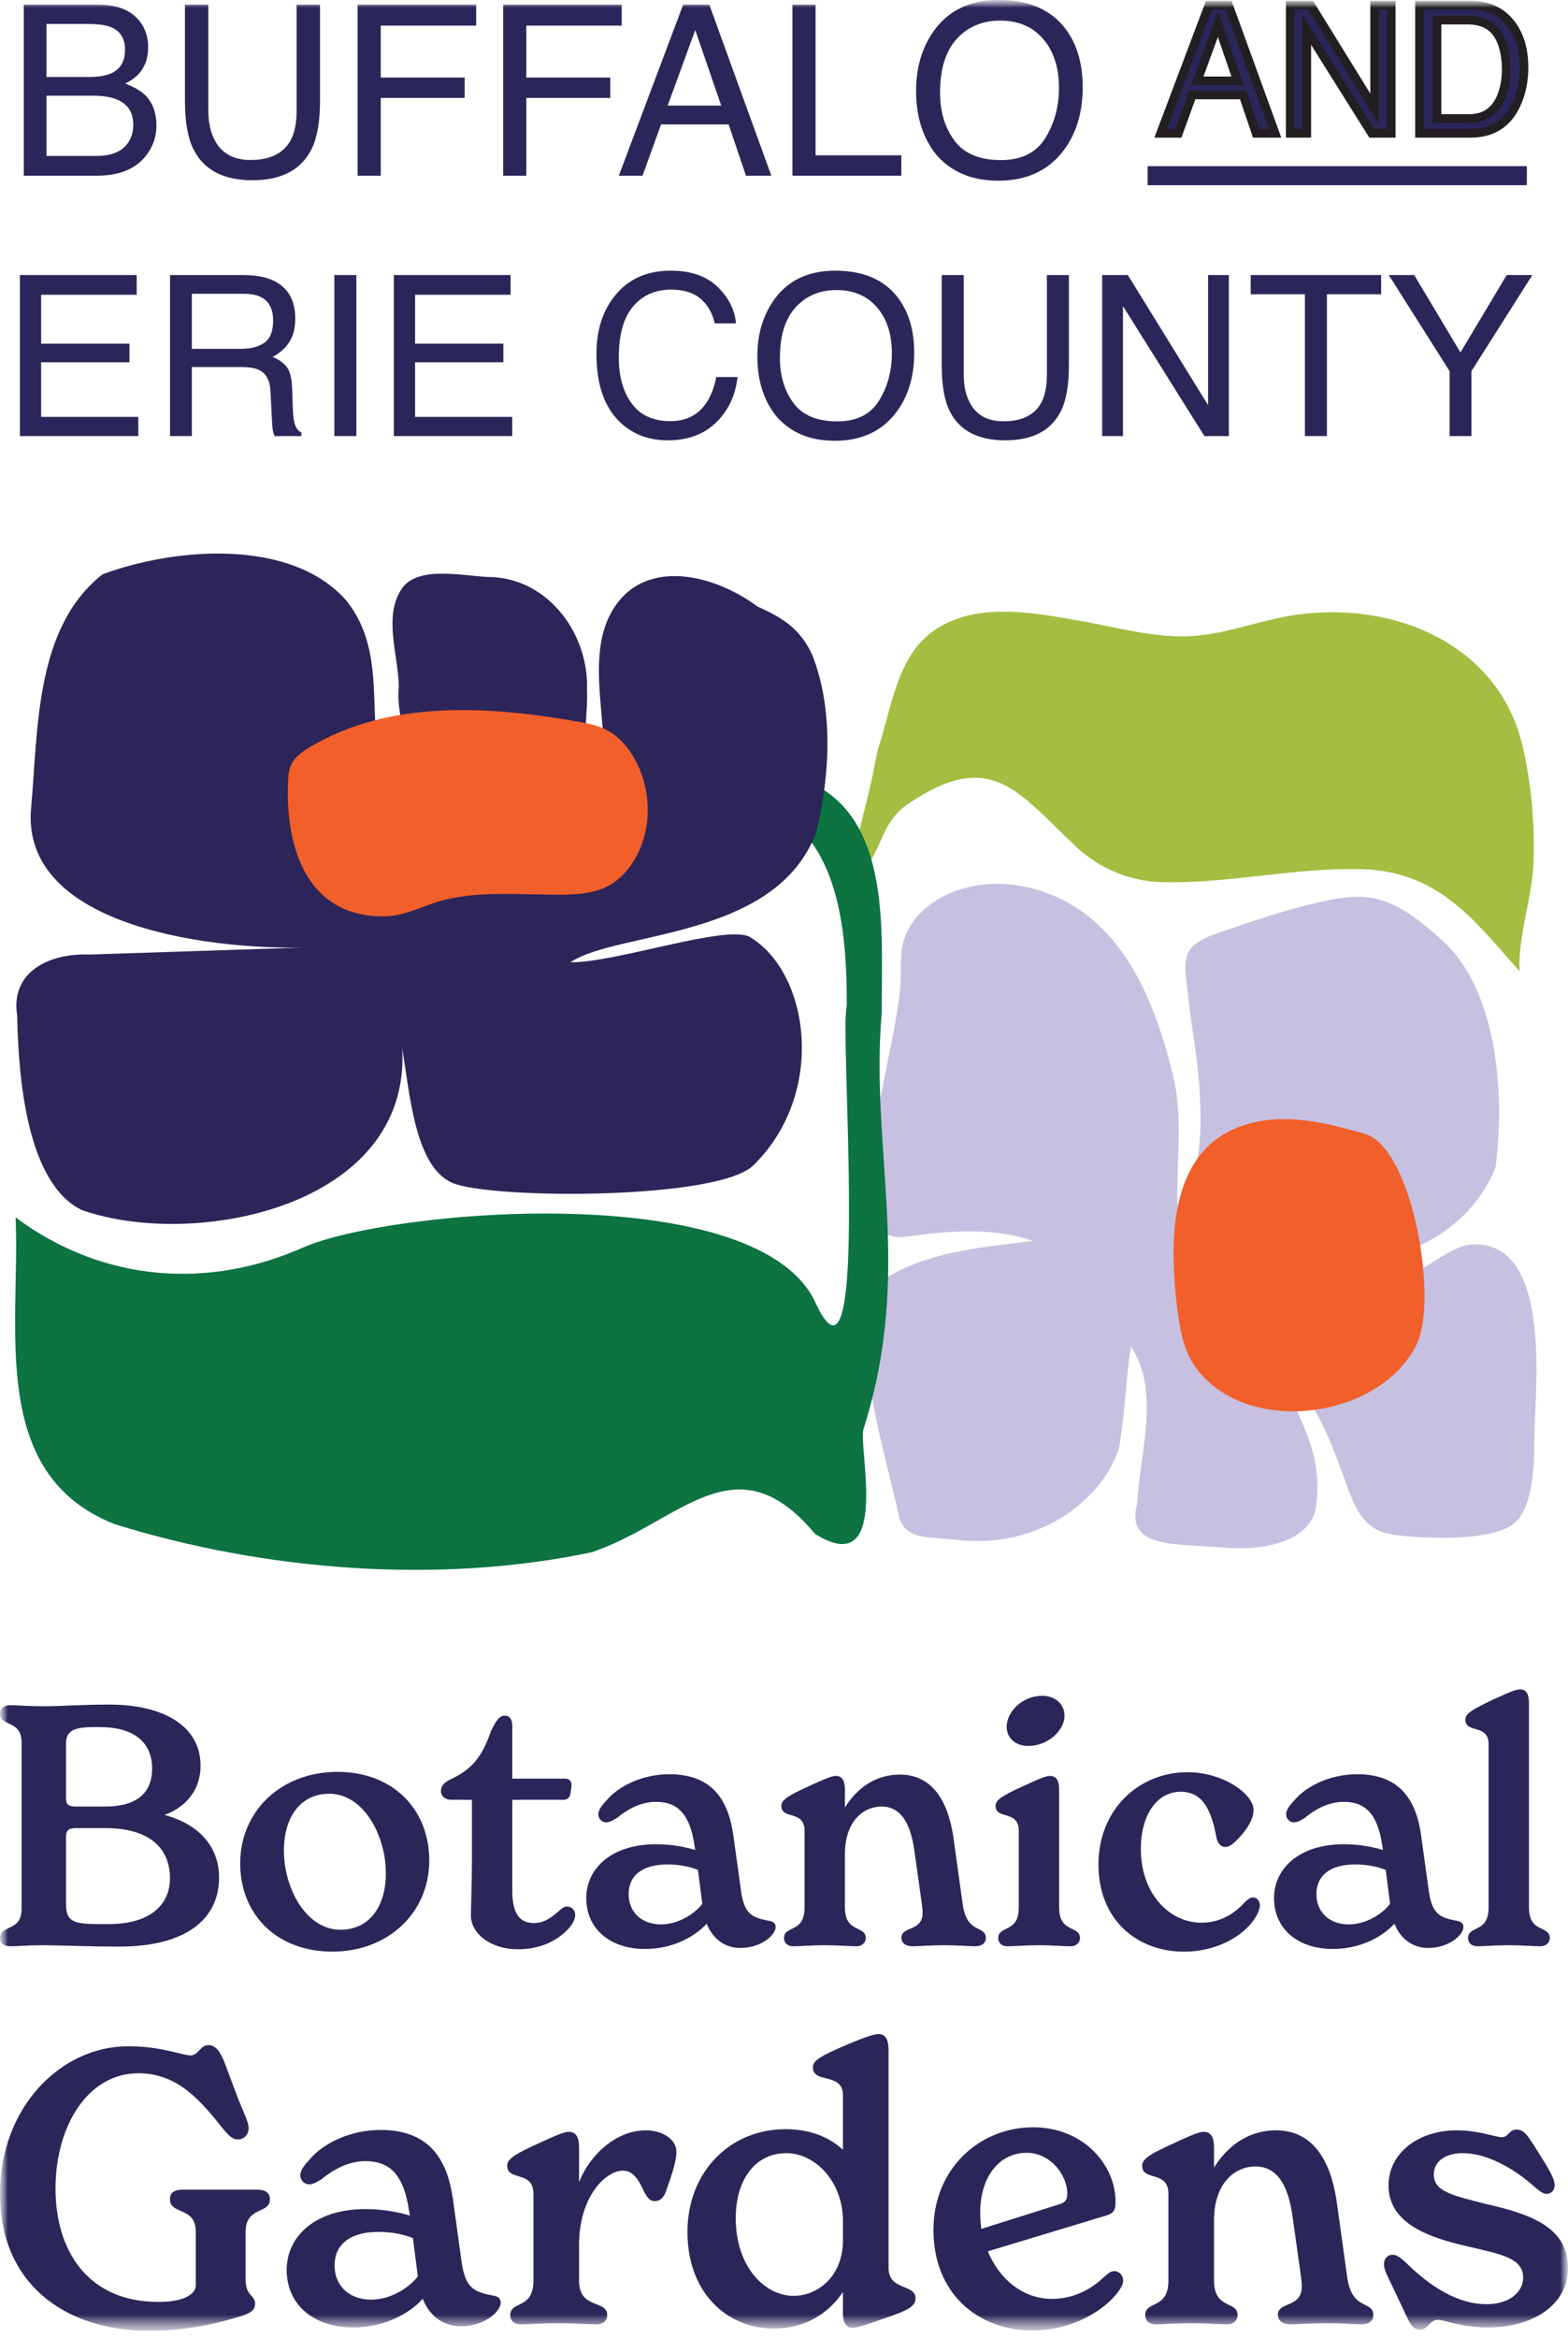 <?xml version="1.0" encoding="UTF-8"?>
<svg xmlns="http://www.w3.org/2000/svg" width="100" height="149" viewBox="0 0 100 149" fill="none">
  <g clip-path="url(#clip0_56345_4156)">
    <mask id="mask0_56345_4156" style="mask-type:luminance" maskUnits="userSpaceOnUse" x="0" y="0" width="100" height="149">
      <path d="M100 0H0V148.544H100V0Z" fill="white"></path>
    </mask>
    <g mask="url(#mask0_56345_4156)">
      <mask id="mask1_56345_4156" style="mask-type:luminance" maskUnits="userSpaceOnUse" x="0" y="0" width="100" height="149">
        <path d="M100 0H0V148.544H100V0Z" fill="white"></path>
      </mask>
      <g mask="url(#mask1_56345_4156)">
        <path d="M6.178 9.936C7.092 9.936 7.743 9.673 8.133 9.15C8.378 8.818 8.5 8.417 8.5 7.947C8.5 7.155 8.143 6.616 7.429 6.33C7.049 6.176 6.548 6.099 5.923 6.099H2.965V9.936H6.178ZM5.678 4.904C6.308 4.904 6.798 4.819 7.148 4.645C7.699 4.373 7.973 3.883 7.973 3.176C7.973 2.463 7.681 1.984 7.096 1.736C6.766 1.598 6.276 1.529 5.626 1.529H2.965V4.904H5.678ZM1.518 0.297H6.23C7.516 0.297 8.429 0.678 8.972 1.439C9.29 1.89 9.449 2.409 9.449 2.998C9.449 3.686 9.254 4.25 8.864 4.69C8.661 4.922 8.369 5.135 7.988 5.328C8.547 5.54 8.965 5.78 9.241 6.047C9.732 6.522 9.977 7.178 9.977 8.014C9.977 8.716 9.755 9.352 9.312 9.921C8.65 10.771 7.597 11.198 6.154 11.198H1.518V0.297Z" fill="#2B2659"></path>
        <path d="M13.286 0.297V7.035C13.286 7.826 13.436 8.484 13.734 9.008C14.178 9.8 14.927 10.195 15.979 10.195C17.24 10.195 18.097 9.768 18.552 8.912C18.795 8.447 18.918 7.821 18.918 7.035V0.297H20.41V6.418C20.41 7.759 20.228 8.791 19.866 9.512C19.2 10.829 17.945 11.487 16.098 11.487C14.251 11.487 12.998 10.829 12.337 9.512C11.975 8.791 11.795 7.759 11.795 6.418V0.297H13.286Z" fill="#2B2659"></path>
        <path d="M22.807 0.297V11.197H24.283V6.24H29.634V4.942H24.283V1.632H30.368V0.297H22.807Z" fill="#2B2659"></path>
        <path d="M32.09 0.297V11.197H33.566V6.24H38.917V4.942H33.566V1.632H39.651V0.297H32.09Z" fill="#2B2659"></path>
        <path d="M44.34 1.914L45.995 6.73H42.581L44.34 1.914ZM43.569 0.297L39.465 11.197H40.978L42.159 7.931H46.47L47.574 11.197H49.192L45.237 0.297H43.569Z" fill="#2B2659"></path>
        <path d="M50.537 0.297V11.197H57.483V9.898H52.014V0.297H50.537Z" fill="#2B2659"></path>
        <path d="M66.664 8.802C67.245 7.869 67.536 6.796 67.536 5.584C67.536 4.301 67.2 3.269 66.53 2.487C65.86 1.704 64.944 1.313 63.781 1.313C62.654 1.313 61.733 1.7 61.021 2.475C60.309 3.25 59.952 4.393 59.952 5.903C59.952 7.111 60.258 8.13 60.868 8.959C61.48 9.788 62.471 10.202 63.841 10.202C65.141 10.202 66.083 9.736 66.664 8.802ZM67.966 1.855C68.688 2.819 69.049 4.053 69.049 5.557C69.049 7.185 68.636 8.538 67.81 9.616C66.841 10.883 65.458 11.516 63.662 11.516C61.985 11.516 60.667 10.962 59.707 9.854C58.851 8.785 58.424 7.435 58.424 5.802C58.424 4.328 58.789 3.067 59.521 2.018C60.462 0.672 61.852 0 63.691 0C65.617 0 67.04 0.619 67.966 1.855Z" fill="#2B2659"></path>
        <path d="M78.921 5.152L77.678 1.543L76.357 5.152H78.921ZM77.099 0.331H78.353L81.324 8.499H80.108L79.278 6.053H76.04L75.153 8.499H74.016L77.099 0.331Z" fill="#2B2659"></path>
        <path d="M78.921 5.152L77.678 1.543L76.357 5.152H78.921ZM77.099 0.331H78.353L81.324 8.499H80.108L79.278 6.053H76.04L75.153 8.499H74.016L77.099 0.331Z" stroke="#221E21" stroke-width="0.548" stroke-miterlimit="10"></path>
        <path d="M82.285 0.331H83.59L87.667 6.931V0.331H88.726V8.499H87.481L83.343 1.907V8.499H82.285V0.331Z" fill="#2B2659"></path>
        <path d="M82.285 0.331H83.59L87.667 6.931V0.331H88.726V8.499H87.481L83.343 1.907V8.499H82.285V0.331Z" stroke="#221E21" stroke-width="0.548" stroke-miterlimit="10"></path>
        <path d="M93.579 7.554C93.945 7.554 94.245 7.515 94.481 7.437C94.903 7.292 95.247 7.014 95.516 6.603C95.729 6.273 95.884 5.851 95.978 5.336C96.032 5.028 96.059 4.742 96.059 4.479C96.059 3.467 95.863 2.681 95.469 2.121C95.076 1.561 94.441 1.282 93.567 1.282H91.646V7.554H93.579ZM90.527 0.331H93.795C94.905 0.331 95.765 0.73 96.376 1.526C96.922 2.245 97.195 3.167 97.195 4.29C97.195 5.157 97.034 5.941 96.711 6.642C96.144 7.88 95.168 8.499 93.784 8.499H90.527V0.331Z" fill="#2B2659"></path>
        <path d="M93.579 7.554C93.945 7.554 94.245 7.515 94.481 7.437C94.903 7.292 95.247 7.014 95.516 6.603C95.729 6.273 95.884 5.851 95.978 5.336C96.032 5.028 96.059 4.742 96.059 4.479C96.059 3.467 95.863 2.681 95.469 2.121C95.076 1.561 94.441 1.282 93.567 1.282H91.646V7.554H93.579ZM90.527 0.331H93.795C94.905 0.331 95.765 0.73 96.376 1.526C96.922 2.245 97.195 3.167 97.195 4.29C97.195 5.157 97.034 5.941 96.711 6.642C96.144 7.88 95.168 8.499 93.784 8.499H90.527V0.331Z" stroke="#221E21" stroke-width="0.548" stroke-miterlimit="10"></path>
        <path d="M97.376 10.589H73.189V11.804H97.376V10.589Z" fill="#2B2659"></path>
        <path d="M55.755 48.899C55.873 48.257 55.988 47.746 56.071 47.491C56.939 44.796 57.265 41.601 59.815 40.02C62.488 38.365 65.997 39.062 68.902 39.57C71.306 39.99 73.702 40.701 76.136 40.529C78.035 40.395 79.851 39.73 81.716 39.347C88.204 38.014 95.581 40.722 97.132 47.66C97.662 50.037 97.886 52.481 97.804 54.915C97.725 57.222 96.798 59.655 96.91 61.901C93.889 58.473 91.656 55.483 86.691 55.385C82.441 55.3 78.222 56.343 74.046 56.217C72.074 56.158 70.135 55.36 68.691 54.016C64.902 50.487 63.258 47.621 57.916 51.233C56.276 52.343 56.324 53.832 55.252 55.233C53.209 57.903 55.233 51.743 55.755 48.899Z" fill="#A3BE40"></path>
        <path d="M62.124 56.46C64.621 55.993 67.338 56.776 69.362 58.359C72.469 60.788 73.922 64.889 74.83 68.604C75.471 71.227 75 74.193 75.097 76.893C76.718 74.764 76.647 71.857 76.488 69.237C76.377 67.407 76.002 65.605 75.811 63.785C75.551 61.314 75.104 60.354 77.547 59.508C79.894 58.694 82.25 57.878 84.685 57.384C85.526 57.214 86.389 57.082 87.241 57.186C89.102 57.415 90.629 58.717 92.019 59.974C95.379 63.011 96.03 69.418 95.376 74.407C93.261 79.521 87.812 80.835 82.834 80.88C84.722 80.863 86.688 80.571 88.469 81.379C90.264 81.911 92.229 79.24 94.076 79.299C99.102 79.306 97.85 88.965 97.85 91.729C97.849 93.172 97.82 96.094 96.537 97.106C95.099 98.241 90.947 98.054 89.238 97.856C88.73 97.797 88.214 97.709 87.763 97.466C86.867 96.982 86.389 95.986 86.033 95.032C84.868 91.921 84.056 89.196 81.412 87.007C82.845 90.54 84.417 92.499 83.926 96.032C83.63 98.031 81.033 98.894 77.971 98.625C74.909 98.355 71.732 98.711 72.527 95.788C72.669 92.729 74.038 88.621 72.12 85.821C71.795 87.965 71.748 90.09 71.377 92.224C70.512 95.205 66.595 98.852 60.818 98.118C59.343 97.931 57.827 98.177 57.362 96.76C56.332 92.061 54.536 86.875 55.543 82.101C58.581 79.773 62.25 79.554 65.866 79.08C63.56 78.262 60.689 78.405 58.288 78.755C57.682 78.843 57.015 78.944 56.5 78.615C55.885 78.222 55.751 77.397 55.676 76.671C55.209 72.143 56.921 67.462 57.407 63.035C57.515 62.048 57.359 61.031 57.602 60.068C57.974 58.597 59.24 57.485 60.64 56.901C61.12 56.7 61.617 56.554 62.124 56.46Z" fill="#C7C0E0"></path>
        <path d="M87.026 72.253C85.398 71.79 83.743 71.349 82.051 71.322C80.359 71.294 78.604 71.718 77.312 72.811C75.304 74.511 74.821 77.406 74.847 80.036C74.859 81.381 74.97 82.725 75.176 84.055C75.336 85.083 75.566 86.132 76.151 86.993C79.313 91.649 88.04 90.49 90.361 85.641C91.722 82.796 90.097 73.128 87.026 72.253Z" fill="#F15F2A"></path>
        <path d="M49.595 51.68C53.553 54.032 54.007 59.481 54.007 64.085C53.513 65.627 55.518 90.317 52.076 83.169C48.612 75.014 24.848 77.056 19.301 79.515C13.342 82.157 6.6 81.755 0.994 77.586C1.307 84.517 -0.804 93.952 7.318 97.134C16.853 100.104 27.948 100.989 37.746 98.923C43.344 97.041 46.89 91.644 51.99 97.766C56.856 100.776 54.715 92.191 55.072 91.067C58.278 80.982 55.468 73.338 56.234 64.527C56.199 59.541 56.955 52.009 51.38 49.737C48.042 48.505 33.687 46.792 34.119 52.296C39.241 52.311 44.516 48.866 49.595 51.68Z" fill="#0C7341"></path>
        <path d="M47.836 59.724C51.582 61.959 52.77 69.622 48.051 74.264C45.78 76.498 31.21 76.421 28.84 75.381C26.471 74.34 26.15 69.805 25.654 66.818C26.218 76.966 12.318 79.639 5.2 77.107C1.689 75.382 1.174 68.633 1.095 64.722C0.646 61.927 3.167 60.723 5.711 60.833C10.432 60.678 15.155 60.524 19.878 60.37C14.13 60.597 1.197 59.274 1.991 51.413C2.438 46.388 2.244 39.988 6.536 36.603C11.245 34.853 18.573 34.333 22.039 38.221C24.909 41.708 23.141 46.18 24.612 50.02C24.876 50.709 25.973 52.539 26.318 50.724C26.631 48.407 25.193 46.123 25.435 43.74C25.411 41.804 24.422 39.263 25.631 37.507C26.704 35.95 29.819 36.785 31.458 36.779C35.096 37.003 37.588 40.507 37.436 44.023C37.547 45.447 36.74 49.667 38.25 50.324C39.148 47.282 37.39 42.904 38.702 39.615C40.485 35.38 45.317 36.435 48.305 38.65C49.904 39.371 51.036 40.056 51.816 41.77C53.163 45.223 52.934 49.444 52.057 53.023C49.53 59.906 39.32 59.319 36.387 61.325C39.277 61.358 46.408 58.871 47.836 59.724Z" fill="#2C2559"></path>
        <path d="M18.363 49.962C18.376 49.539 18.394 49.102 18.576 48.72C18.809 48.231 19.278 47.903 19.743 47.624C24.764 44.609 31.083 44.964 36.85 45.99C37.47 46.101 38.099 46.221 38.662 46.506C39.499 46.93 40.126 47.691 40.56 48.523C41.57 50.462 41.581 52.925 40.458 54.801C40.078 55.435 39.571 56.005 38.933 56.379C37.849 57.014 36.525 57.025 35.27 57.018C32.967 57.007 30.587 56.792 28.334 57.352C27.041 57.674 25.9 58.377 24.535 58.397C19.584 58.465 18.226 54.046 18.363 49.962Z" fill="#F15F2A"></path>
        <path d="M10.839 119.701C10.839 117.749 9.487 116.504 6.72 116.504H4.853C4.359 116.504 4.21 116.654 4.21 117.083V121.331C4.21 122.404 4.617 122.618 6.162 122.618H6.998C9.358 122.618 10.839 121.546 10.839 119.701ZM4.21 114.616C4.21 114.981 4.338 115.131 4.874 115.131H6.72C8.65 115.131 9.702 114.316 9.702 112.707C9.702 111.055 8.564 110.068 6.376 110.068H5.968C4.66 110.068 4.21 110.325 4.21 111.141V114.616ZM13.971 119.658C13.971 122.297 11.868 124.056 7.621 124.056C5.646 124.056 3.737 123.97 2.772 123.97C1.807 123.97 1.099 124.034 0.691 124.034C0.176 124.034 0.004 123.798 0.004 123.498C0.004 122.64 1.377 123.133 1.377 121.653V111.055C1.377 109.575 0.004 110.068 0.004 109.21C0.004 108.909 0.176 108.673 0.691 108.673C1.099 108.673 1.807 108.738 2.772 108.738C3.995 108.738 5.261 108.631 6.956 108.631C10.41 108.631 12.791 109.982 12.791 112.535C12.791 113.908 12.04 115.088 10.495 115.667C12.512 116.204 13.971 117.534 13.971 119.658Z" fill="#2B2659"></path>
        <path d="M24.609 119.378C24.609 116.954 23.171 114.315 21.005 114.315C19.181 114.315 18.107 115.774 18.107 117.941C18.107 120.343 19.524 122.983 21.712 122.983C23.535 122.983 24.609 121.524 24.609 119.378ZM15.318 118.757C15.318 115.409 17.936 112.921 21.519 112.921C25.058 112.921 27.376 115.302 27.376 118.563C27.376 121.932 24.716 124.377 21.197 124.377C17.636 124.377 15.318 121.996 15.318 118.757Z" fill="#2B2659"></path>
        <path d="M36.683 122.039C36.683 122.339 36.489 122.682 36.19 122.983C35.439 123.756 34.366 124.227 33.036 124.227C31.298 124.227 30.032 123.24 30.032 122.06C30.032 121.61 30.097 119.958 30.097 118.478V114.702H28.81C28.402 114.702 28.123 114.487 28.123 114.144C28.123 113.779 28.359 113.586 28.745 113.393C30.097 112.749 30.719 112.02 31.319 110.303C31.663 109.638 31.834 109.338 32.199 109.338C32.478 109.338 32.671 109.531 32.671 110.003V113.351H35.997C36.297 113.351 36.447 113.479 36.447 113.758C36.447 113.908 36.404 114.144 36.383 114.273C36.34 114.573 36.19 114.702 35.911 114.702H32.671V120.494C32.671 122.103 33.251 122.554 34.044 122.554C34.752 122.554 35.181 122.168 35.632 121.803C35.761 121.674 35.954 121.503 36.168 121.503C36.489 121.503 36.683 121.76 36.683 122.039Z" fill="#2B2659"></path>
        <path d="M44.79 121.331L44.512 119.165C43.889 118.928 43.245 118.821 42.559 118.821C40.993 118.821 40.092 119.507 40.092 120.709C40.092 121.868 40.929 122.64 42.152 122.64C43.224 122.64 44.254 122.018 44.79 121.331ZM49.467 122.811C49.467 123.305 48.566 124.142 47.215 124.142C46.292 124.142 45.477 123.626 45.07 122.597C44.254 123.477 42.86 124.206 41.143 124.206C38.848 124.206 37.389 122.876 37.389 120.966C37.389 119.057 39.019 117.534 41.83 117.534C42.795 117.534 43.611 117.683 44.34 117.899L44.297 117.641C43.996 115.538 43.16 114.831 41.83 114.831C40.886 114.831 40.049 115.281 39.341 115.86C39.062 116.032 38.848 116.139 38.654 116.139C38.418 116.139 38.161 115.946 38.161 115.624C38.161 115.324 38.418 115.023 38.676 114.745C39.448 113.822 40.971 113.071 42.688 113.071C45.412 113.071 46.442 114.702 46.765 116.933L47.257 120.495C47.472 122.018 47.966 122.21 49.103 122.425C49.339 122.468 49.467 122.597 49.467 122.811Z" fill="#2B2659"></path>
        <path d="M62.874 123.519C62.874 123.841 62.595 124.034 62.208 124.034C61.651 124.034 61.201 123.97 60.213 123.97C59.184 123.97 58.776 124.034 58.197 124.034C57.725 124.034 57.489 123.798 57.489 123.498C57.489 122.726 58.84 123.133 58.84 121.889C58.84 121.696 58.798 121.396 58.755 121.074L58.304 117.877C58.111 116.59 57.661 115.131 56.223 115.131C55.108 115.131 53.885 116.011 53.885 118.177V121.567C53.885 123.219 55.215 122.683 55.215 123.519C55.215 123.755 55.022 124.034 54.614 124.034C54.12 124.034 53.52 123.97 52.597 123.97C51.674 123.97 51.096 124.034 50.602 124.034C50.173 124.034 50.002 123.777 50.002 123.519C50.002 122.683 51.31 123.219 51.31 121.567V116.675C51.31 115.324 49.83 115.989 49.83 115.088C49.83 114.702 50.281 114.423 51.61 113.822C52.855 113.243 53.112 113.179 53.306 113.179C53.735 113.179 53.885 113.522 53.885 114.058V115.195C54.572 114.08 55.73 113.093 57.382 113.093C59.763 113.093 60.578 115.302 60.835 117.319L61.393 121.331C61.651 123.305 62.874 122.661 62.874 123.519Z" fill="#2B2659"></path>
        <path d="M64.201 110.046C64.201 109.103 65.187 108.072 66.474 108.072C67.247 108.072 67.89 108.566 67.89 109.339C67.89 110.282 66.839 111.269 65.573 111.269C64.801 111.269 64.201 110.798 64.201 110.046ZM63.664 123.519C63.664 122.683 64.972 123.22 64.972 121.568V116.675C64.972 115.325 63.492 115.989 63.492 115.088C63.492 114.702 63.943 114.423 65.273 113.822C66.517 113.243 66.776 113.179 66.968 113.179C67.397 113.179 67.547 113.522 67.547 114.058V121.568C67.547 123.22 68.877 122.683 68.877 123.519C68.877 123.756 68.684 124.035 68.277 124.035C67.783 124.035 67.183 123.97 66.26 123.97C65.338 123.97 64.758 124.035 64.265 124.035C63.835 124.035 63.664 123.777 63.664 123.519Z" fill="#2B2659"></path>
        <path d="M70.055 118.821C70.055 115.281 72.672 112.942 75.719 112.942C78.057 112.942 79.945 114.358 79.945 115.346C79.945 115.817 79.666 116.504 78.808 117.341C78.528 117.598 78.357 117.706 78.143 117.706C77.821 117.706 77.628 117.426 77.563 117.019C77.284 115.582 76.812 114.187 75.311 114.187C73.809 114.187 72.758 115.624 72.758 117.834C72.758 120.666 74.56 122.533 76.62 122.533C77.778 122.533 78.7 121.997 79.386 121.224C79.602 121.03 79.73 120.923 79.902 120.923C80.181 120.923 80.352 121.159 80.352 121.438C80.352 121.61 80.266 121.825 80.16 122.039C79.558 123.176 77.841 124.378 75.503 124.378C72.521 124.378 70.055 122.361 70.055 118.821Z" fill="#2B2659"></path>
        <path d="M88.653 121.331L88.374 119.165C87.752 118.928 87.108 118.821 86.422 118.821C84.856 118.821 83.955 119.507 83.955 120.709C83.955 121.868 84.792 122.64 86.015 122.64C87.087 122.64 88.117 122.018 88.653 121.331ZM93.331 122.811C93.331 123.305 92.429 124.142 91.078 124.142C90.155 124.142 89.339 123.626 88.932 122.597C88.117 123.477 86.723 124.206 85.006 124.206C82.71 124.206 81.252 122.876 81.252 120.966C81.252 119.057 82.882 117.534 85.693 117.534C86.658 117.534 87.474 117.683 88.202 117.899L88.16 117.641C87.86 115.538 87.023 114.831 85.693 114.831C84.749 114.831 83.912 115.281 83.205 115.86C82.925 116.032 82.71 116.139 82.518 116.139C82.281 116.139 82.024 115.946 82.024 115.624C82.024 115.324 82.281 115.023 82.539 114.745C83.311 113.822 84.835 113.071 86.551 113.071C89.276 113.071 90.305 114.702 90.627 116.933L91.12 120.495C91.336 122.018 91.829 122.21 92.966 122.425C93.202 122.468 93.331 122.597 93.331 122.811Z" fill="#2B2659"></path>
        <path d="M93.627 123.519C93.627 122.683 94.936 123.219 94.936 121.567V111.162C94.936 109.832 93.455 110.497 93.455 109.596C93.455 109.188 93.927 108.931 95.236 108.309C96.481 107.729 96.739 107.665 96.952 107.665C97.382 107.665 97.51 108.03 97.51 108.566V121.567C97.51 123.219 98.84 122.683 98.84 123.519C98.84 123.755 98.647 124.034 98.24 124.034C97.746 124.034 97.146 123.97 96.223 123.97C95.3 123.97 94.721 124.034 94.249 124.034C93.798 124.034 93.627 123.777 93.627 123.519Z" fill="#2B2659"></path>
        <path d="M0 139.815C0 134.262 3.904 130.407 8.171 130.407C10.329 130.407 11.59 130.989 12.172 130.989C12.657 130.989 12.754 130.334 13.311 130.334C13.796 130.334 14.112 130.867 14.378 131.595L15.178 133.729C15.615 134.819 15.858 135.256 15.858 135.621C15.858 136.056 15.542 136.347 15.178 136.347C14.863 136.347 14.669 136.178 14.281 135.741C12.875 133.971 11.396 132.128 8.825 132.128C5.577 132.128 3.54 135.523 3.54 139.475C3.54 143.379 5.553 146.701 10.111 146.701C11.808 146.701 12.487 146.168 12.487 145.634V142.239C12.487 140.591 10.838 141.172 10.838 140.154C10.838 139.815 11.032 139.548 11.639 139.548H16.415C16.997 139.548 17.215 139.815 17.215 140.154C17.215 141.124 15.663 140.591 15.663 142.239V145.246C15.663 146.361 16.269 146.24 16.269 146.822C16.269 147.161 16.075 147.356 15.542 147.549C14.597 147.865 12.22 148.544 9.577 148.544C4 148.544 0 145.44 0 139.815Z" fill="#2B2659"></path>
        <path d="M26.648 145.076L26.332 142.627C25.63 142.36 24.902 142.239 24.126 142.239C22.356 142.239 21.338 143.015 21.338 144.373C21.338 145.682 22.284 146.555 23.665 146.555C24.878 146.555 26.042 145.852 26.648 145.076ZM31.933 146.749C31.933 147.307 30.915 148.252 29.388 148.252C28.345 148.252 27.423 147.67 26.963 146.506C26.042 147.5 24.465 148.325 22.526 148.325C19.931 148.325 18.283 146.822 18.283 144.664C18.283 142.506 20.125 140.784 23.302 140.784C24.393 140.784 25.314 140.954 26.139 141.197L26.09 140.905C25.75 138.53 24.805 137.729 23.302 137.729C22.235 137.729 21.29 138.238 20.489 138.893C20.174 139.087 19.931 139.208 19.713 139.208C19.447 139.208 19.155 138.99 19.155 138.627C19.155 138.287 19.447 137.948 19.738 137.633C20.611 136.59 22.332 135.741 24.272 135.741C27.351 135.741 28.515 137.584 28.879 140.105L29.436 144.131C29.679 145.852 30.236 146.07 31.521 146.312C31.788 146.361 31.933 146.506 31.933 146.749Z" fill="#2B2659"></path>
        <path d="M43.138 137.123C43.138 137.657 42.919 138.409 42.507 139.548C42.362 140.008 42.144 140.275 41.755 140.275C41.392 140.275 41.222 139.96 41.028 139.572C40.664 138.772 40.301 138.335 39.719 138.335C38.676 138.335 36.93 139.912 36.93 143.088V145.343C36.93 147.21 38.725 146.531 38.725 147.549C38.725 147.816 38.531 148.131 38.045 148.131C37.44 148.131 36.64 148.058 35.476 148.058C34.433 148.058 33.779 148.131 33.221 148.131C32.735 148.131 32.542 147.84 32.542 147.549C32.542 146.603 34.02 147.21 34.02 145.343V139.815C34.02 138.287 32.348 139.039 32.348 138.02C32.348 137.584 32.857 137.269 34.361 136.59C35.767 135.935 36.058 135.862 36.276 135.862C36.761 135.862 36.93 136.25 36.93 136.856V139.063C37.706 137.147 39.428 135.766 41.174 135.766C42.337 135.766 43.138 136.396 43.138 137.123Z" fill="#2B2659"></path>
        <path d="M53.759 142.772V141.56C53.759 138.966 51.94 137.22 50.147 137.22C48.158 137.22 46.922 138.918 46.922 141.367C46.922 144.445 48.764 146.313 50.607 146.313C52.182 146.313 53.759 145.052 53.759 142.772ZM58.389 146.482C58.389 146.992 57.88 147.258 56.28 147.792C54.922 148.276 54.583 148.349 54.389 148.349C53.783 148.349 53.759 147.719 53.759 147.331V146.07C52.862 147.403 51.383 148.398 49.346 148.398C46.363 148.398 43.842 146.119 43.842 142.239C43.842 138.409 46.558 135.692 50.097 135.692C51.673 135.692 52.886 136.202 53.759 137.002V133.535C53.759 132.032 51.843 132.832 51.843 131.741C51.843 131.304 52.377 131.013 54.001 130.31C55.383 129.728 55.819 129.631 56.038 129.631C56.547 129.631 56.668 130.116 56.668 130.65V144.519C56.668 146.022 58.389 145.513 58.389 146.482Z" fill="#2B2659"></path>
        <path d="M62.513 141.004C62.513 141.367 62.538 141.707 62.586 142.046L67.508 140.494C67.921 140.373 68.066 140.228 68.066 139.791C68.066 138.627 66.999 137.196 65.472 137.196C63.774 137.196 62.513 138.676 62.513 141.004ZM71.63 145.343C71.63 145.513 71.557 145.707 71.387 145.949C70.539 147.21 68.381 148.519 65.859 148.519C62.319 148.519 59.531 146.119 59.531 142.118C59.531 138.19 62.489 135.572 65.884 135.572C69.084 135.572 71.145 137.948 71.145 140.324C71.145 140.93 70.951 141.076 70.539 141.197L62.998 143.477C63.725 145.222 65.204 146.507 67.096 146.507C68.405 146.507 69.52 145.949 70.369 145.15C70.685 144.858 70.854 144.737 71.073 144.737C71.411 144.737 71.63 145.052 71.63 145.343Z" fill="#2B2659"></path>
        <path d="M87.584 147.549C87.584 147.913 87.269 148.131 86.833 148.131C86.202 148.131 85.693 148.058 84.578 148.058C83.414 148.058 82.954 148.131 82.299 148.131C81.765 148.131 81.498 147.864 81.498 147.525C81.498 146.652 83.026 147.112 83.026 145.706C83.026 145.489 82.978 145.149 82.929 144.785L82.42 141.172C82.202 139.718 81.693 138.068 80.067 138.068C78.808 138.068 77.425 139.063 77.425 141.512V145.343C77.425 147.21 78.928 146.603 78.928 147.549C78.928 147.816 78.71 148.131 78.249 148.131C77.692 148.131 77.013 148.058 75.97 148.058C74.927 148.058 74.273 148.131 73.715 148.131C73.23 148.131 73.036 147.84 73.036 147.549C73.036 146.603 74.515 147.21 74.515 145.343V139.814C74.515 138.287 72.842 139.039 72.842 138.02C72.842 137.584 73.352 137.269 74.855 136.59C76.261 135.935 76.552 135.862 76.771 135.862C77.255 135.862 77.425 136.25 77.425 136.856V138.142C78.201 136.88 79.51 135.766 81.377 135.766C84.069 135.766 84.99 138.263 85.281 140.542L85.912 145.076C86.202 147.307 87.584 146.579 87.584 147.549Z" fill="#2B2659"></path>
        <path d="M89.67 147.549L88.894 145.9C88.506 145.076 88.264 144.688 88.264 144.3C88.264 143.912 88.506 143.694 88.822 143.694C89.089 143.694 89.356 143.912 89.67 144.203C91.173 145.682 92.919 146.846 94.81 146.846C96.265 146.846 97.139 146.07 97.139 145.149C97.139 143.912 95.756 143.669 93.695 143.185C91.222 142.627 88.555 141.754 88.555 139.281C88.555 137.269 90.374 135.766 92.919 135.766C94.301 135.766 95.368 136.202 95.78 136.202C96.217 136.202 96.217 135.717 96.726 135.717C97.187 135.717 97.429 136.129 97.745 136.59L98.593 137.948C98.884 138.433 99.15 138.942 99.15 139.257C99.15 139.597 98.909 139.814 98.641 139.814C98.35 139.814 98.084 139.547 97.793 139.305C96.508 138.166 94.81 137.22 93.283 137.22C92.143 137.22 91.44 137.778 91.44 138.578C91.44 139.669 92.628 139.912 94.81 140.469C97.453 141.076 99.999 141.875 99.999 144.519C99.999 146.894 97.793 148.325 94.859 148.325C93.186 148.325 92.119 147.84 91.707 147.84C91.15 147.84 91.101 148.471 90.543 148.471C90.082 148.471 89.865 147.962 89.67 147.549Z" fill="#2B2659"></path>
        <path d="M1.27 17.529H8.716V18.786H2.624V21.902H8.255V23.089H2.624V26.569H8.82V27.791H1.27V17.529Z" fill="#2B2659"></path>
        <path d="M15.361 22.231C15.995 22.231 16.496 22.1 16.865 21.839C17.234 21.578 17.419 21.108 17.419 20.428C17.419 19.697 17.16 19.199 16.645 18.933C16.368 18.794 15.999 18.723 15.537 18.723H12.236V22.231H15.361ZM10.846 17.529H15.51C16.278 17.529 16.912 17.643 17.411 17.871C18.356 18.309 18.83 19.117 18.83 20.295C18.83 20.91 18.703 21.413 18.449 21.804C18.195 22.195 17.84 22.51 17.384 22.747C17.785 22.91 18.086 23.124 18.288 23.39C18.491 23.655 18.604 24.086 18.627 24.682L18.676 26.058C18.69 26.449 18.723 26.741 18.774 26.931C18.858 27.257 19.007 27.467 19.221 27.56V27.791H17.517C17.47 27.702 17.433 27.588 17.404 27.449C17.377 27.308 17.354 27.039 17.335 26.638L17.252 24.927C17.219 24.256 16.978 23.806 16.525 23.578C16.267 23.453 15.862 23.39 15.31 23.39H12.236V27.791H10.846V17.529Z" fill="#2B2659"></path>
        <path d="M22.728 17.529H21.324V27.791H22.728V17.529Z" fill="#2B2659"></path>
        <path d="M25.117 17.529H32.563V18.786H26.472V21.902H32.102V23.089H26.472V26.569H32.668V27.791H25.117V17.529Z" fill="#2B2659"></path>
        <path d="M45.758 18.276C46.466 18.961 46.86 19.738 46.939 20.61H45.584C45.433 19.948 45.132 19.424 44.682 19.038C44.231 18.651 43.599 18.458 42.785 18.458C41.792 18.458 40.991 18.814 40.38 19.524C39.77 20.235 39.464 21.324 39.464 22.792C39.464 23.995 39.74 24.971 40.291 25.718C40.843 26.466 41.664 26.84 42.758 26.84C43.765 26.84 44.531 26.447 45.056 25.66C45.336 25.245 45.544 24.701 45.682 24.026H47.036C46.917 25.105 46.521 26.012 45.849 26.743C45.043 27.623 43.956 28.063 42.59 28.063C41.412 28.063 40.422 27.702 39.621 26.98C38.567 26.024 38.039 24.549 38.039 22.555C38.039 21.041 38.435 19.799 39.227 18.829C40.083 17.776 41.264 17.25 42.768 17.25C44.053 17.25 45.049 17.592 45.758 18.276Z" fill="#2B2659"></path>
        <path d="M56.058 25.537C56.605 24.659 56.879 23.648 56.879 22.506C56.879 21.299 56.563 20.328 55.932 19.591C55.301 18.855 54.438 18.486 53.343 18.486C52.282 18.486 51.416 18.851 50.745 19.58C50.075 20.31 49.739 21.385 49.739 22.807C49.739 23.944 50.026 24.903 50.602 25.684C51.177 26.464 52.11 26.855 53.4 26.855C54.625 26.855 55.511 26.415 56.058 25.537ZM57.284 18.996C57.964 19.904 58.304 21.066 58.304 22.482C58.304 24.014 57.915 25.288 57.137 26.303C56.224 27.495 54.923 28.091 53.232 28.091C51.654 28.091 50.413 27.57 49.51 26.527C48.703 25.521 48.301 24.25 48.301 22.712C48.301 21.325 48.645 20.137 49.334 19.15C50.219 17.883 51.528 17.25 53.26 17.25C55.071 17.25 56.413 17.832 57.284 18.996Z" fill="#2B2659"></path>
        <path d="M61.463 17.529V23.872C61.463 24.617 61.604 25.236 61.886 25.73C62.304 26.475 63.008 26.848 63.998 26.848C65.186 26.848 65.993 26.445 66.42 25.64C66.65 25.202 66.766 24.612 66.766 23.872V17.529H68.17V23.292C68.17 24.554 67.999 25.525 67.658 26.205C67.031 27.444 65.849 28.063 64.111 28.063C62.373 28.063 61.192 27.444 60.571 26.205C60.23 25.525 60.059 24.554 60.059 23.292V17.529H61.463Z" fill="#2B2659"></path>
        <path d="M70.291 17.529H71.928L77.046 25.82V17.529H78.373V27.791H76.811L71.618 19.509V27.791H70.291V17.529Z" fill="#2B2659"></path>
        <path d="M88.083 17.529V18.752H84.625V27.791H83.221V18.752H79.764V17.529H88.083Z" fill="#2B2659"></path>
        <path d="M88.57 17.529H90.192L93.141 22.461L96.091 17.529H97.726L93.84 23.655V27.791H92.45V23.655L88.57 17.529Z" fill="#2B2659"></path>
      </g>
    </g>
  </g>
  <defs>
    <clipPath id="clip0_56345_4156">
      <rect width="100" height="148.544" fill="white"></rect>
    </clipPath>
  </defs>
</svg>
